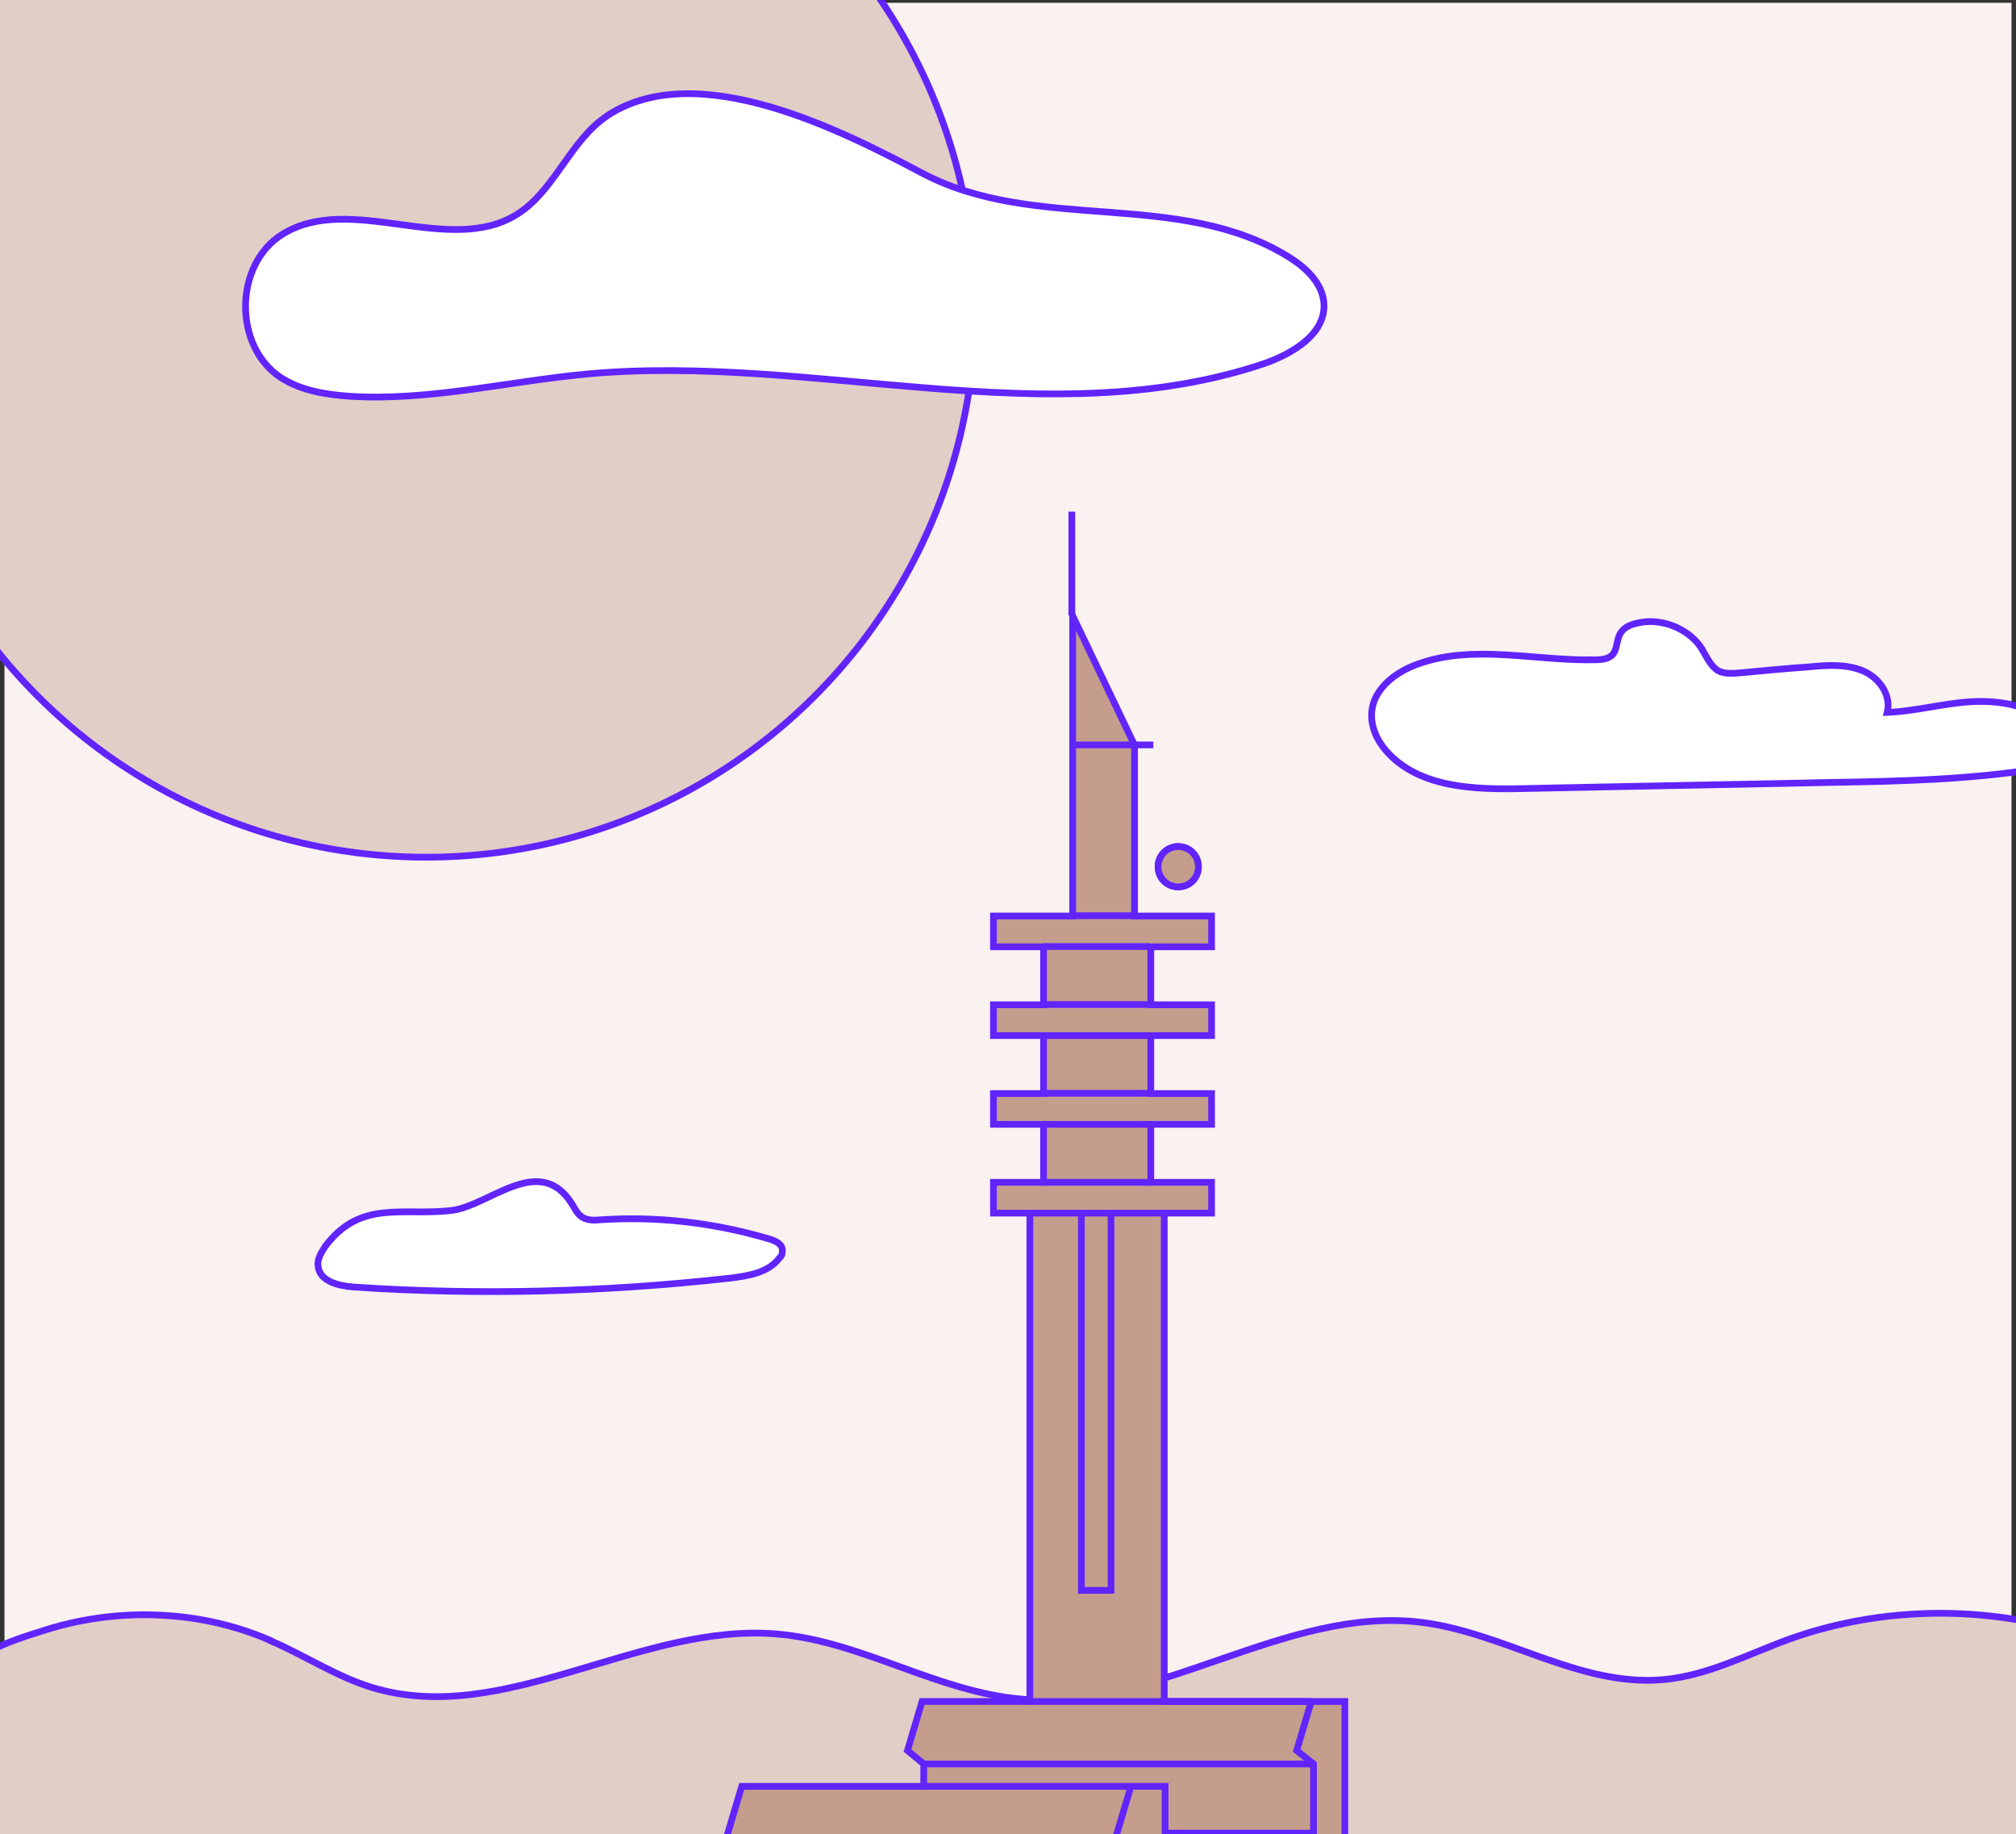 <svg viewBox="0 0 720 655" xmlns="http://www.w3.org/2000/svg"><rect x="0" y="0" width="720" height="655" fill="#333333" stroke="none"/><path d="m113 1h-111v93.4c-.2 3-.4 5.9-.4 9v549.6h716.8v-652z" fill="#faf1f1"/><g stroke-miterlimit="10" stroke-width="2.4"><path d="m96.6 585.9c12.2 5.2 23.5 12.8 36.3 16.7 47.2 14.3 95.5-23.3 144.7-19.1 30.3 2.6 57.4 20.9 87.9 23.3 48.6 3.8 93.5-33.3 141.9-27.5 29.7 3.6 56.6 23.1 86.5 20.5 15.9-1.4 30.1-9 45.2-14.5 36.3-13 77.9-12.2 113.6 2.2-3 47.2-7.4 94.3-13.4 141.5-246.3 3-493.2 21.5-738.5-1-3.2-.2-6.4-.6-9-2.6-3-2.4-3.6-6.6-4-10.4-2.4-24.3-2.2-48.8.8-73.1.8-6.2 1.8-12.6 1.6-18.9 0-6.4-4.6-15.7-4-21.3 1.2-10.6 17.5-15.7 28.3-19.1 26.5-8.8 56.4-8 82.1 3.2z" fill="#e1cec6" stroke="#6124fc"/><circle cx="152.2" cy="110" fill="#e1cec6" r="196.1" stroke="#6124fc"/><path d="m608 232.1c1.6 2.6 3 5.8 5.6 7.4 2.2 1.2 5 1 7.6.8 8.4-.8 16.9-1.6 25.3-2.2 6.2-.6 12.8-1 18.7 1.4s10.4 8.8 8.8 14.9c10-.4 19.9-3.2 29.7-3.8s20.9 1 28.1 7.8c3.6 3.4 5.8 9.4 2.6 13.2-1.8 2-4.6 2.6-7.2 3-24.1 3.8-48.6 4.4-73.1 4.8-36.7.8-73.5 1.4-110.2 2.2-17.3.4-36.9-.2-48.6-13.2-3.4-3.8-5.8-8.8-5.4-14.1.6-8.2 8.4-14.3 16.3-17.1 20.1-7.4 42.6-1 64-1.6 12.2-.2 2.2-10.8 15.1-13.2 8-1.8 18.1 2 22.7 9.6zm-404.2 197.1c1.4 2 2.2 4.4 4.4 5.6 1.8 1 4 1 6 .8 20.3-1.4 40.9 1 60.4 6.8 2.2.6 4.8 1.8 4.8 4s-.4 2-1.2 3c-3.8 5-10.8 6.2-17.3 7-44.6 5-89.7 6.2-134.5 3.2-5.4-.4-12.2-2-12.8-7.4-.4-2.6 1.2-5 2.6-7.2 12.8-16.9 27.9-10.6 45.4-12.8 13.2-1.8 30.7-20.1 42.2-3z" fill="#fff" stroke="#6124fc"/><path d="m428 309.5c0 4-3.2 7.2-7.2 7.2s-7.2-3.2-7.2-7.2 3.2-7.2 7.2-7.2 7.2 3.2 7.2 7.2z" fill="#c49d8d" stroke="#6124fb"/><path d="m475 607.6h-59.2v-174.4h16.9v-11h-21.7v-20.7h21.7v-11h-21.7v-20.7h21.7v-11h-21.7v-20.7h21.7v-11h-27.5v-61l-22.1-46.2v107.2h-28.3v11h17.9v20.7h-17.9v11h17.9v20.7h-17.9v11h17.9v20.7h-17.9v11h13v174.4h-38.5l-5.2 17.5 5.8 4.8v8h-65l-5.2 17.5 5.8 4.8v8h-65.6l-5.2 17.5 5.8 4.8v207.8h279.8v-290.7h-5.2z" fill="#c49d8d" stroke="#6124fb"/><path d="m345.9 668.2h-6.8l-5.1 17.5 5.9 4.8v208h11.6v-230.3zm-6 47h-139.1m138.3-47h-73.5m-64.8 22.3h139.1m70.6-52.6h-6.6l-5.2 17.5 6 4.8v238.3h11.4v-260.6zm-5.8 47h-52.8m52.8 33.1h-52.8m52-80.1h-74.1m-64.2 22.3h139.1m63.6-52.6-5.2 17.5 6 4.8v268.6h11.5m-11.5-243.9h-52.8m52.8 33.1h-52.8m52.8 33.3h-52.8m52-113.4h-100.7m-37.8 22.3h139.3m-86.3-302.9h22.3m5.6 11h-38.1m0 20.7h38.1m0 11.1h-38.1m0 20.6h38.1m0 11.1h-38.1m0 20.7h38.1m5 11h-48.1m0 174.4h24.1m-8.9-387.8v-37.1m3.4 250.5h10.6v134.7h-10.6zm29.5 174.4h-24m36.3-298.1c0 4-3.2 7.2-7.2 7.2s-7.2-3.2-7.2-7.2 3.2-7.2 7.2-7.2 7.2 3.2 7.2 7.2zm-16.1-43.5h-29.1" fill="#c49d8d" stroke="#6124fb"/><path d="m216.8 41.4c-13.2 8.8-18.7 26.7-32.1 35.1-24.3 15.3-59.6-8-83.9 7.2-17.3 10.8-17.5 40.1-.4 51.2 7.2 4.6 15.9 6 24.5 6.6 28.5 1.8 56.8-5.4 85.3-8 80.5-7.2 164.4 22.1 241.1-3.6 10.4-3.6 22.5-10.8 21.5-21.9-.6-6.8-6.2-12.2-12-15.9-39.5-24.9-90.5-8.6-131.5-30.3-28.5-15.1-80.3-41.6-112.4-20.5z" fill="#fff" stroke="#6124fc"/></g></svg>